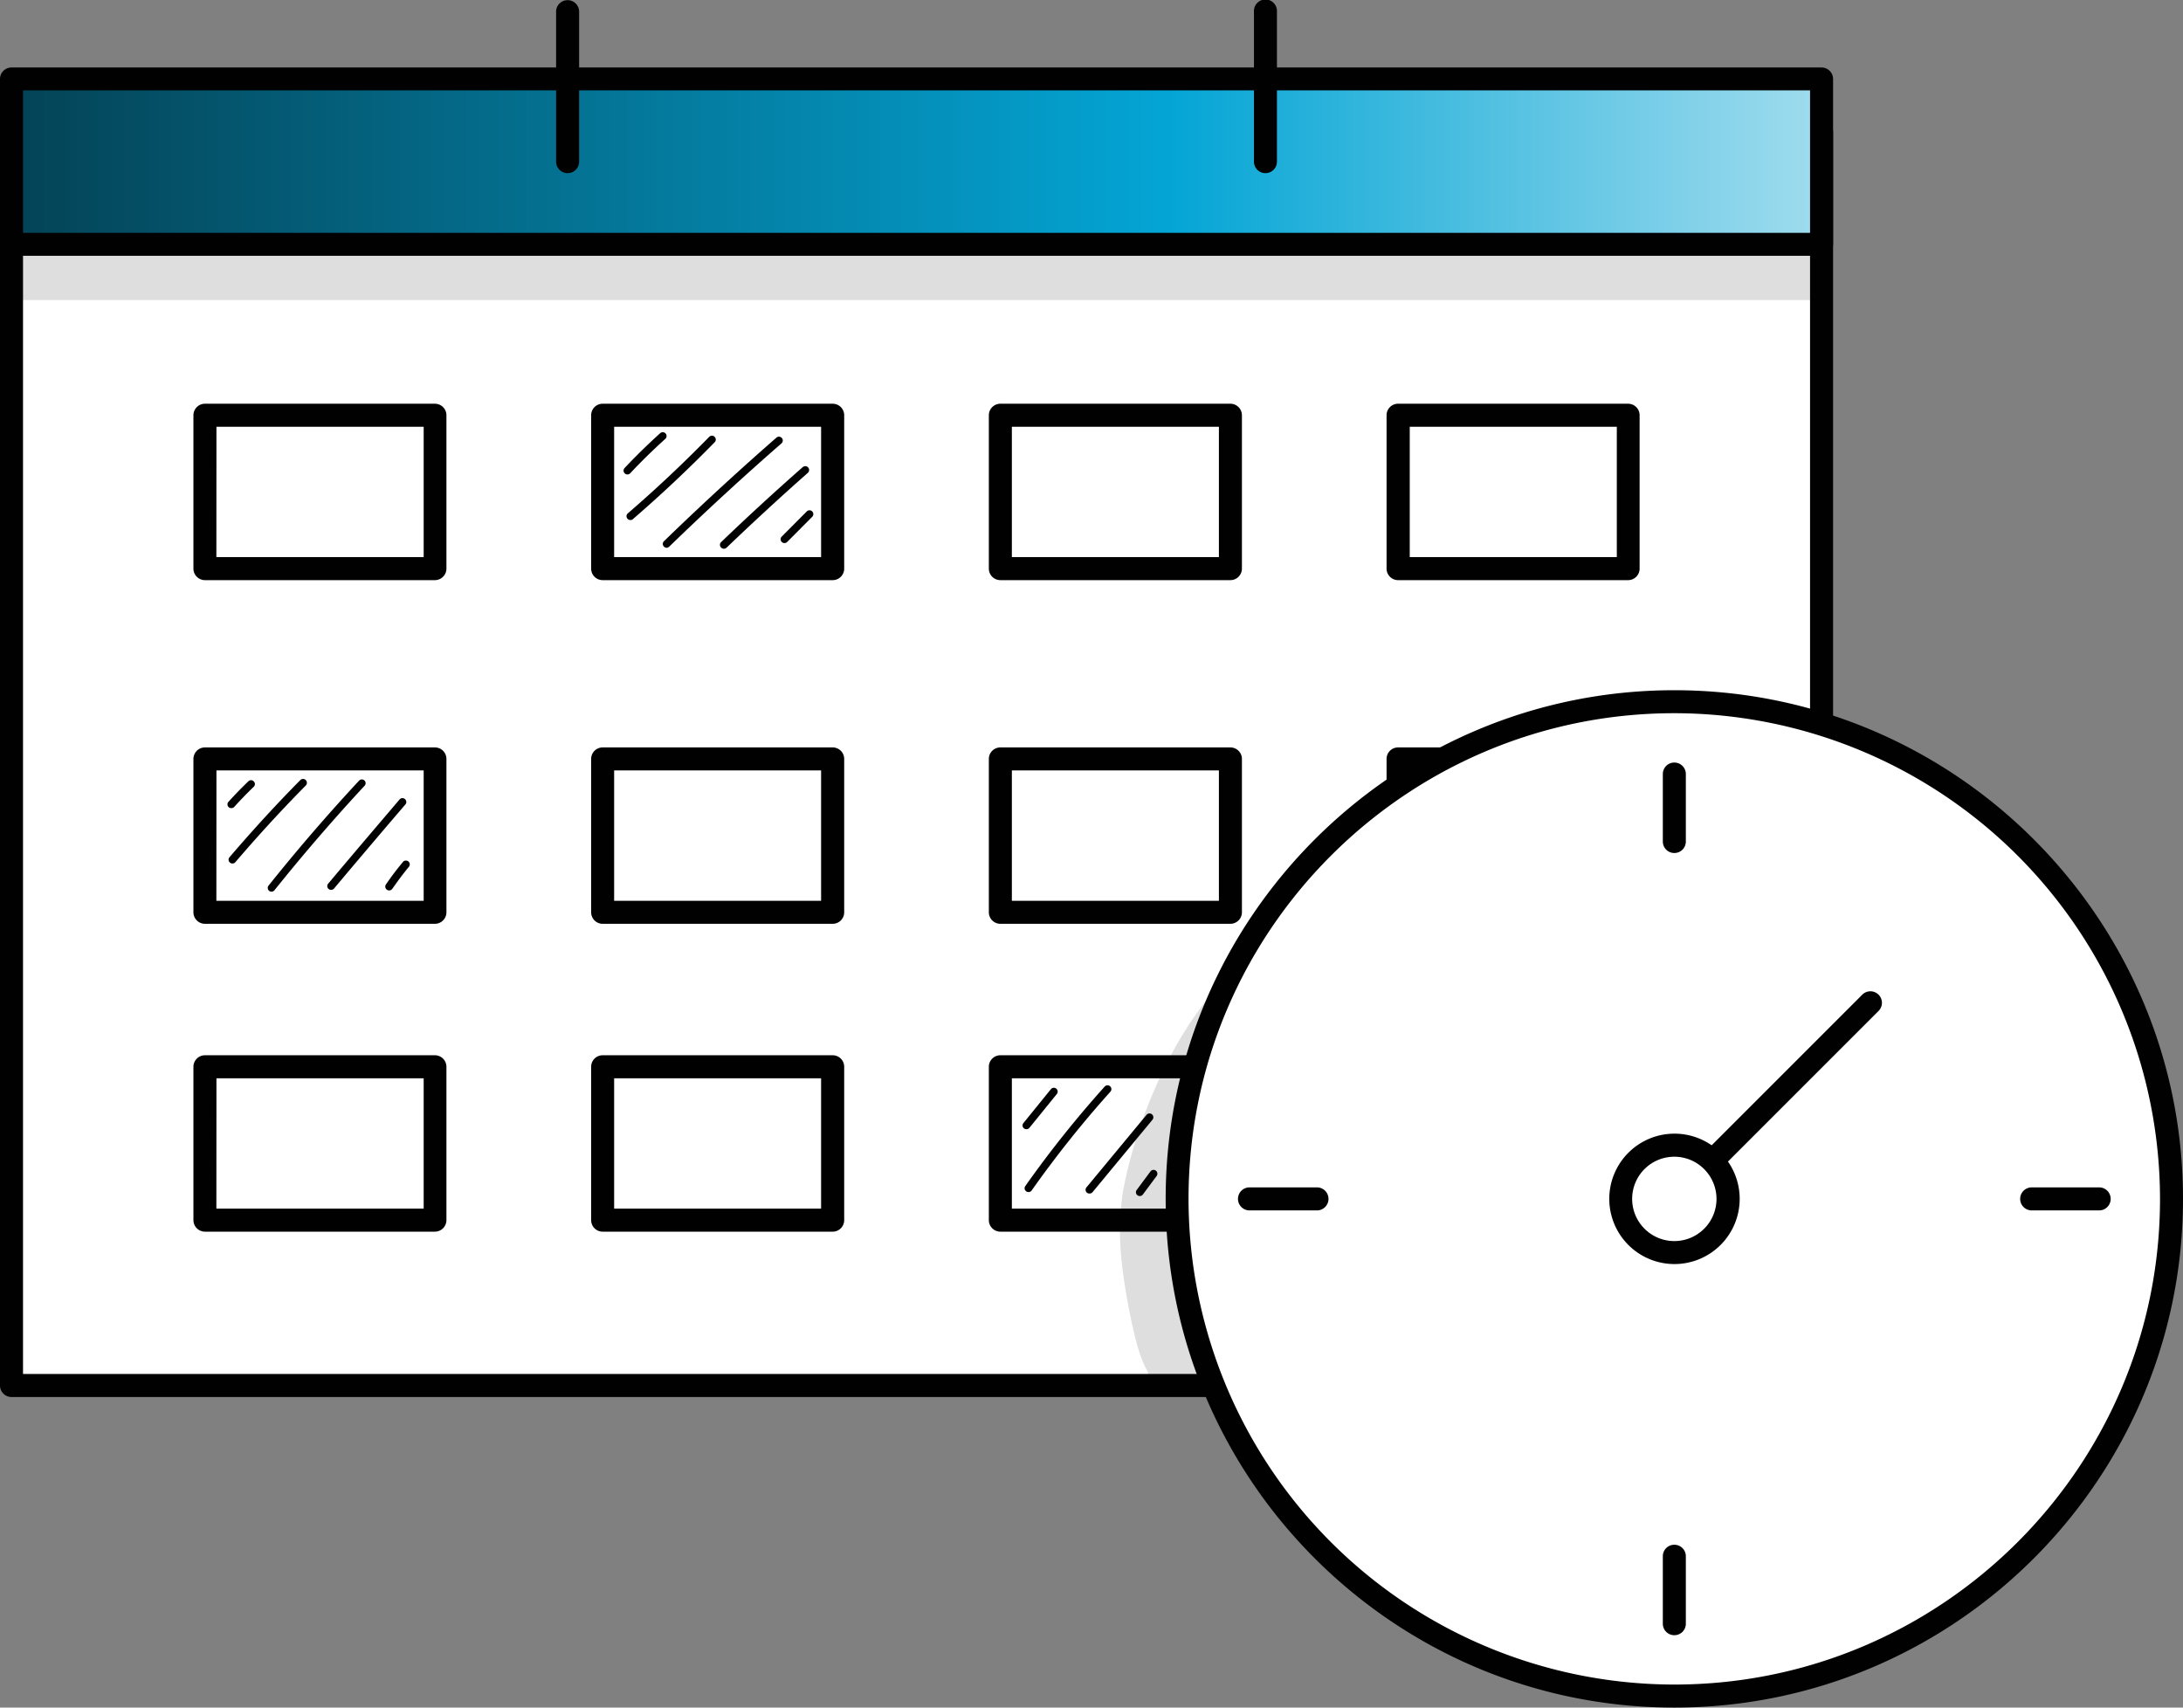 <svg xmlns="http://www.w3.org/2000/svg" xmlns:xlink="http://www.w3.org/1999/xlink" viewBox="0 0 582.24 455.43"><rect x="0" y="0" width="582.24" height="455.43" fill="#808080" stroke="none"/><defs><style>.cls-1{fill:#fff;}.cls-2{fill:#010101;}.cls-3{fill:url(#linear-gradient);}.cls-4{opacity:0.13;}</style><linearGradient id="linear-gradient" x1="3.07" y1="43.11" x2="485.84" y2="43.11" gradientTransform="translate(488.91 86.23) rotate(-180)" gradientUnits="userSpaceOnUse"><stop offset="0" stop-color="#044356"></stop><stop offset="0.64" stop-color="#04a5d5"></stop><stop offset="1" stop-color="#a0dcee"></stop></linearGradient></defs><g id="Layer_2" data-name="Layer 2"><g id="Layer_1-2" data-name="Layer 1"><rect class="cls-1" x="3.07" y="35.3" width="482.77" height="334.23" transform="translate(488.91 404.83) rotate(180)"></rect><path class="cls-2" d="M485.84,372.6H3.07A3.07,3.07,0,0,1,0,369.53V35.3a3.07,3.07,0,0,1,3.07-3.07H485.84a3.08,3.08,0,0,1,3.07,3.07V369.53A3.08,3.08,0,0,1,485.84,372.6ZM6.14,366.46H482.77V38.37H6.14Z"></path><rect class="cls-3" x="3.07" y="21.07" width="482.77" height="44.1" transform="translate(488.91 86.23) rotate(180)"></rect><path class="cls-2" d="M485.84,68.23H3.07A3.06,3.06,0,0,1,0,65.16V21.07A3.06,3.06,0,0,1,3.07,18H485.84a3.07,3.07,0,0,1,3.07,3.07V65.16A3.07,3.07,0,0,1,485.84,68.23ZM6.14,62.1H482.77v-38H6.14Z"></path><rect class="cls-1" x="54.66" y="110.75" width="61.36" height="40.91"></rect><path class="cls-2" d="M116,154.73H54.66a3.08,3.08,0,0,1-3.07-3.07V110.75a3.08,3.08,0,0,1,3.07-3.07H116a3.08,3.08,0,0,1,3.07,3.07v40.91A3.08,3.08,0,0,1,116,154.73Zm-58.29-6.14H113V113.82H57.73Z"></path><rect class="cls-1" x="160.74" y="110.75" width="61.36" height="40.91"></rect><path class="cls-2" d="M222.09,154.73H160.74a3.07,3.07,0,0,1-3.07-3.07V110.75a3.07,3.07,0,0,1,3.07-3.07h61.35a3.07,3.07,0,0,1,3.07,3.07v40.91A3.07,3.07,0,0,1,222.09,154.73Zm-58.29-6.14H219V113.82H163.8Z"></path><rect class="cls-1" x="266.81" y="110.75" width="61.36" height="40.91"></rect><path class="cls-2" d="M328.17,154.73H266.81a3.08,3.08,0,0,1-3.07-3.07V110.75a3.08,3.08,0,0,1,3.07-3.07h61.36a3.08,3.08,0,0,1,3.07,3.07v40.91A3.08,3.08,0,0,1,328.17,154.73Zm-58.29-6.14H325.1V113.82H269.88Z"></path><rect class="cls-1" x="372.89" y="110.75" width="61.36" height="40.91"></rect><path class="cls-2" d="M434.24,154.73H372.88a3.07,3.07,0,0,1-3.06-3.07V110.75a3.07,3.07,0,0,1,3.06-3.07h61.36a3.07,3.07,0,0,1,3.07,3.07v40.91A3.07,3.07,0,0,1,434.24,154.73ZM376,148.59h55.23V113.82H376Z"></path><rect class="cls-1" x="54.66" y="202.41" width="61.36" height="40.91"></rect><path class="cls-2" d="M116,246.39H54.66a3.08,3.08,0,0,1-3.07-3.07V202.41a3.07,3.07,0,0,1,3.07-3.06H116a3.07,3.07,0,0,1,3.07,3.06v40.91A3.08,3.08,0,0,1,116,246.39Zm-58.29-6.14H113V205.48H57.73Z"></path><rect class="cls-1" x="160.74" y="202.41" width="61.36" height="40.91"></rect><path class="cls-2" d="M222.09,246.39H160.74a3.07,3.07,0,0,1-3.07-3.07V202.41a3.06,3.06,0,0,1,3.07-3.06h61.35a3.06,3.06,0,0,1,3.07,3.06v40.91A3.07,3.07,0,0,1,222.09,246.39Zm-58.29-6.14H219V205.48H163.8Z"></path><rect class="cls-1" x="266.81" y="202.41" width="61.36" height="40.91"></rect><path class="cls-2" d="M328.17,246.39H266.81a3.08,3.08,0,0,1-3.07-3.07V202.41a3.07,3.07,0,0,1,3.07-3.06h61.36a3.07,3.07,0,0,1,3.07,3.06v40.91A3.08,3.08,0,0,1,328.17,246.39Zm-58.29-6.14H325.1V205.48H269.88Z"></path><rect class="cls-1" x="372.89" y="202.41" width="61.36" height="40.91"></rect><path class="cls-2" d="M434.24,246.39H372.88a3.07,3.07,0,0,1-3.06-3.07V202.41a3.06,3.06,0,0,1,3.06-3.06h61.36a3.06,3.06,0,0,1,3.07,3.06v40.91A3.07,3.07,0,0,1,434.24,246.39ZM376,240.25h55.23V205.48H376Z"></path><rect class="cls-1" x="54.66" y="284.52" width="61.36" height="40.91"></rect><path class="cls-2" d="M116,328.5H54.66a3.08,3.08,0,0,1-3.07-3.07V284.52a3.08,3.08,0,0,1,3.07-3.07H116a3.08,3.08,0,0,1,3.07,3.07v40.91A3.08,3.08,0,0,1,116,328.5Zm-58.29-6.14H113V287.59H57.73Z"></path><rect class="cls-1" x="160.74" y="284.52" width="61.36" height="40.91"></rect><path class="cls-2" d="M222.09,328.5H160.74a3.07,3.07,0,0,1-3.07-3.07V284.52a3.07,3.07,0,0,1,3.07-3.07h61.35a3.07,3.07,0,0,1,3.07,3.07v40.91A3.07,3.07,0,0,1,222.09,328.5Zm-58.29-6.14H219V287.59H163.8Z"></path><rect class="cls-1" x="266.81" y="284.52" width="61.36" height="40.91"></rect><path class="cls-2" d="M328.17,328.5H266.81a3.08,3.08,0,0,1-3.07-3.07V284.52a3.08,3.08,0,0,1,3.07-3.07h61.36a3.08,3.08,0,0,1,3.07,3.07v40.91A3.08,3.08,0,0,1,328.17,328.5Zm-58.29-6.14H325.1V287.59H269.88Z"></path><rect class="cls-1" x="372.89" y="284.52" width="61.36" height="40.91"></rect><path class="cls-2" d="M434.24,328.5H372.88a3.07,3.07,0,0,1-3.06-3.07V284.52a3.07,3.07,0,0,1,3.06-3.07h61.36a3.07,3.07,0,0,1,3.07,3.07v40.91A3.07,3.07,0,0,1,434.24,328.5ZM376,322.36h55.23V287.59H376Z"></path><path class="cls-2" d="M337.51,46.18a3.06,3.06,0,0,1-3.06-3.07v-40a3.07,3.07,0,1,1,6.13,0v40A3.06,3.06,0,0,1,337.51,46.18Z"></path><path class="cls-2" d="M151.39,46.18a3.07,3.07,0,0,1-3.07-3.07v-40a3.07,3.07,0,0,1,6.14,0v40A3.06,3.06,0,0,1,151.39,46.18Z"></path><path class="cls-2" d="M167.35,126.54a1,1,0,0,1-.7-.27,1,1,0,0,1-.05-1.45c3-3.2,6.2-6.32,9.48-9.28a1,1,0,0,1,1.37,1.51c-3.24,2.93-6.39,6-9.36,9.17A1,1,0,0,1,167.35,126.54Z"></path><path class="cls-2" d="M209.23,144.84a1,1,0,0,1-.72-.29,1,1,0,0,1,0-1.45l6.67-6.7a1,1,0,0,1,1.45,1.44l-6.67,6.7A1,1,0,0,1,209.23,144.84Z"></path><path class="cls-2" d="M61.72,215.53a1,1,0,0,1-.76-1.71c1.67-1.84,3.44-3.67,5.27-5.42a1,1,0,0,1,1.45,0,1,1,0,0,1,0,1.44c-1.79,1.72-3.52,3.51-5.16,5.32A1,1,0,0,1,61.72,215.53Z"></path><path class="cls-2" d="M62,230.31a1,1,0,0,1-.67-.25,1,1,0,0,1-.11-1.44c6-7,12.38-14,18.88-20.56a1,1,0,1,1,1.46,1.44C75.05,216.07,68.73,223,62.73,230A1,1,0,0,1,62,230.31Z"></path><path class="cls-2" d="M72.46,237.82a1,1,0,0,1-.8-1.66c7.67-9.59,15.78-19,24.1-27.94a1,1,0,0,1,1.44-.06,1,1,0,0,1,0,1.45c-8.28,8.92-16.35,18.28-24,27.83A1,1,0,0,1,72.46,237.82Z"></path><path class="cls-2" d="M88.35,237.33a1,1,0,0,1-.79-1.68c6.29-7.5,12.69-15,19-22.41a1,1,0,0,1,1.45-.11,1,1,0,0,1,.1,1.44c-6.32,7.37-12.71,14.9-19,22.39A1,1,0,0,1,88.35,237.33Z"></path><path class="cls-2" d="M103.78,237.49a1,1,0,0,1-.57-.18,1,1,0,0,1-.27-1.42c1.41-2.07,2.94-4.1,4.54-6a1,1,0,0,1,1.57,1.31c-1.56,1.87-3,3.84-4.42,5.86A1,1,0,0,1,103.78,237.49Z"></path><path class="cls-2" d="M168.14,138.7a1,1,0,0,1-.78-.35,1,1,0,0,1,.11-1.45c7.5-6.47,14.79-13.33,21.69-20.39a1,1,0,0,1,1.44,0,1,1,0,0,1,0,1.45c-6.93,7.1-14.27,14-21.81,20.51A1,1,0,0,1,168.14,138.7Z"></path><path class="cls-2" d="M177.82,146.1a1,1,0,0,1-.73-.31,1,1,0,0,1,0-1.45c9.72-9.43,19.82-18.73,30-27.62a1,1,0,1,1,1.34,1.54c-10.18,8.87-20.25,18.14-29.95,27.55A1,1,0,0,1,177.82,146.1Z"></path><path class="cls-2" d="M193.06,146.35a1,1,0,0,1-.73-.31,1,1,0,0,1,0-1.45c7.07-6.79,14.4-13.53,21.77-20a1,1,0,1,1,1.36,1.53c-7.36,6.5-14.66,13.23-21.72,20A1,1,0,0,1,193.06,146.35Z"></path><path class="cls-2" d="M273.78,301.17a1,1,0,0,1-.79-1.67l7.3-9a1,1,0,1,1,1.58,1.29l-7.3,9A1,1,0,0,1,273.78,301.17Z"></path><path class="cls-2" d="M274.3,317.94a1,1,0,0,1-.58-.19,1,1,0,0,1-.25-1.42,288.84,288.84,0,0,1,21.17-26.53,1,1,0,0,1,1.52,1.37,287.78,287.78,0,0,0-21,26.34A1,1,0,0,1,274.3,317.94Z"></path><path class="cls-2" d="M290.59,318.33a1,1,0,0,1-.79-1.67l16-19.32a1,1,0,0,1,1.58,1.31L291.37,318A1,1,0,0,1,290.59,318.33Z"></path><path class="cls-2" d="M304,319a1,1,0,0,1-.61-.2,1,1,0,0,1-.21-1.43l3.67-4.94a1,1,0,0,1,1.64,1.22l-3.67,4.94A1,1,0,0,1,304,319Z"></path><g class="cls-4"><rect class="cls-2" x="3.07" y="65.72" width="482.77" height="14.32"></rect></g><circle class="cls-1" cx="446.57" cy="319.76" r="132.6"></circle><path class="cls-2" d="M446.57,455.43c-74.81,0-135.67-60.86-135.67-135.67s60.86-135.67,135.67-135.67S582.24,245,582.24,319.76,521.38,455.43,446.57,455.43Zm0-265.21C375.15,190.22,317,248.33,317,319.76A129.68,129.68,0,0,0,446.57,449.29c71.43,0,129.54-58.11,129.54-129.53A129.68,129.68,0,0,0,446.57,190.22Z"></path><path class="cls-2" d="M446.57,227.51a3.07,3.07,0,0,1-3.07-3.06v-18a3.07,3.07,0,0,1,6.14,0v18A3.06,3.06,0,0,1,446.57,227.51Z"></path><path class="cls-2" d="M446.57,436.13a3.07,3.07,0,0,1-3.07-3.06v-18a3.07,3.07,0,0,1,6.14,0v18A3.06,3.06,0,0,1,446.57,436.13Z"></path><path class="cls-2" d="M559.88,322.83h-18a3.07,3.07,0,1,1,0-6.14h18a3.07,3.07,0,1,1,0,6.14Z"></path><path class="cls-2" d="M351.26,322.83h-18a3.07,3.07,0,0,1,0-6.14h18a3.07,3.07,0,0,1,0,6.14Z"></path><path class="cls-2" d="M449.64,319.76a3.07,3.07,0,0,1-2.17-5.24l49.17-49.17a3.07,3.07,0,1,1,4.34,4.34l-49.17,49.17A3.05,3.05,0,0,1,449.64,319.76Z"></path><circle class="cls-1" cx="446.57" cy="319.76" r="14.32"></circle><path class="cls-2" d="M446.57,337.14A17.39,17.39,0,1,1,464,319.76,17.4,17.4,0,0,1,446.57,337.14Zm0-28.63a11.25,11.25,0,1,0,11.25,11.25A11.27,11.27,0,0,0,446.57,308.51Z"></path><g class="cls-4"><path class="cls-2" d="M318,298.68c.19-1.13.38-2.27.58-3.39A120.78,120.78,0,0,1,330,261.55a7,7,0,0,0-2.16-2,104.42,104.42,0,0,0-18.39,27.66,133.3,133.3,0,0,0-8.77,25q-.63,2.79-1.18,5.61c-1.42,10-1.05,18.26,2.24,34.43,1.05,4.63,2,9.33,4.33,13.52a7.91,7.91,0,0,0,5.47,5.81c6.58,2,12.24-6,8.3-11.48,0,0,0,0,0,0l.22.28c-.13-.21-.22-.45-.34-.67-.42-1.53-.88-3-1.35-4.57-4.2-12.95-4.76-17.81-4.07-32.5A103.93,103.93,0,0,1,318,298.68Z"></path></g></g></g></svg>